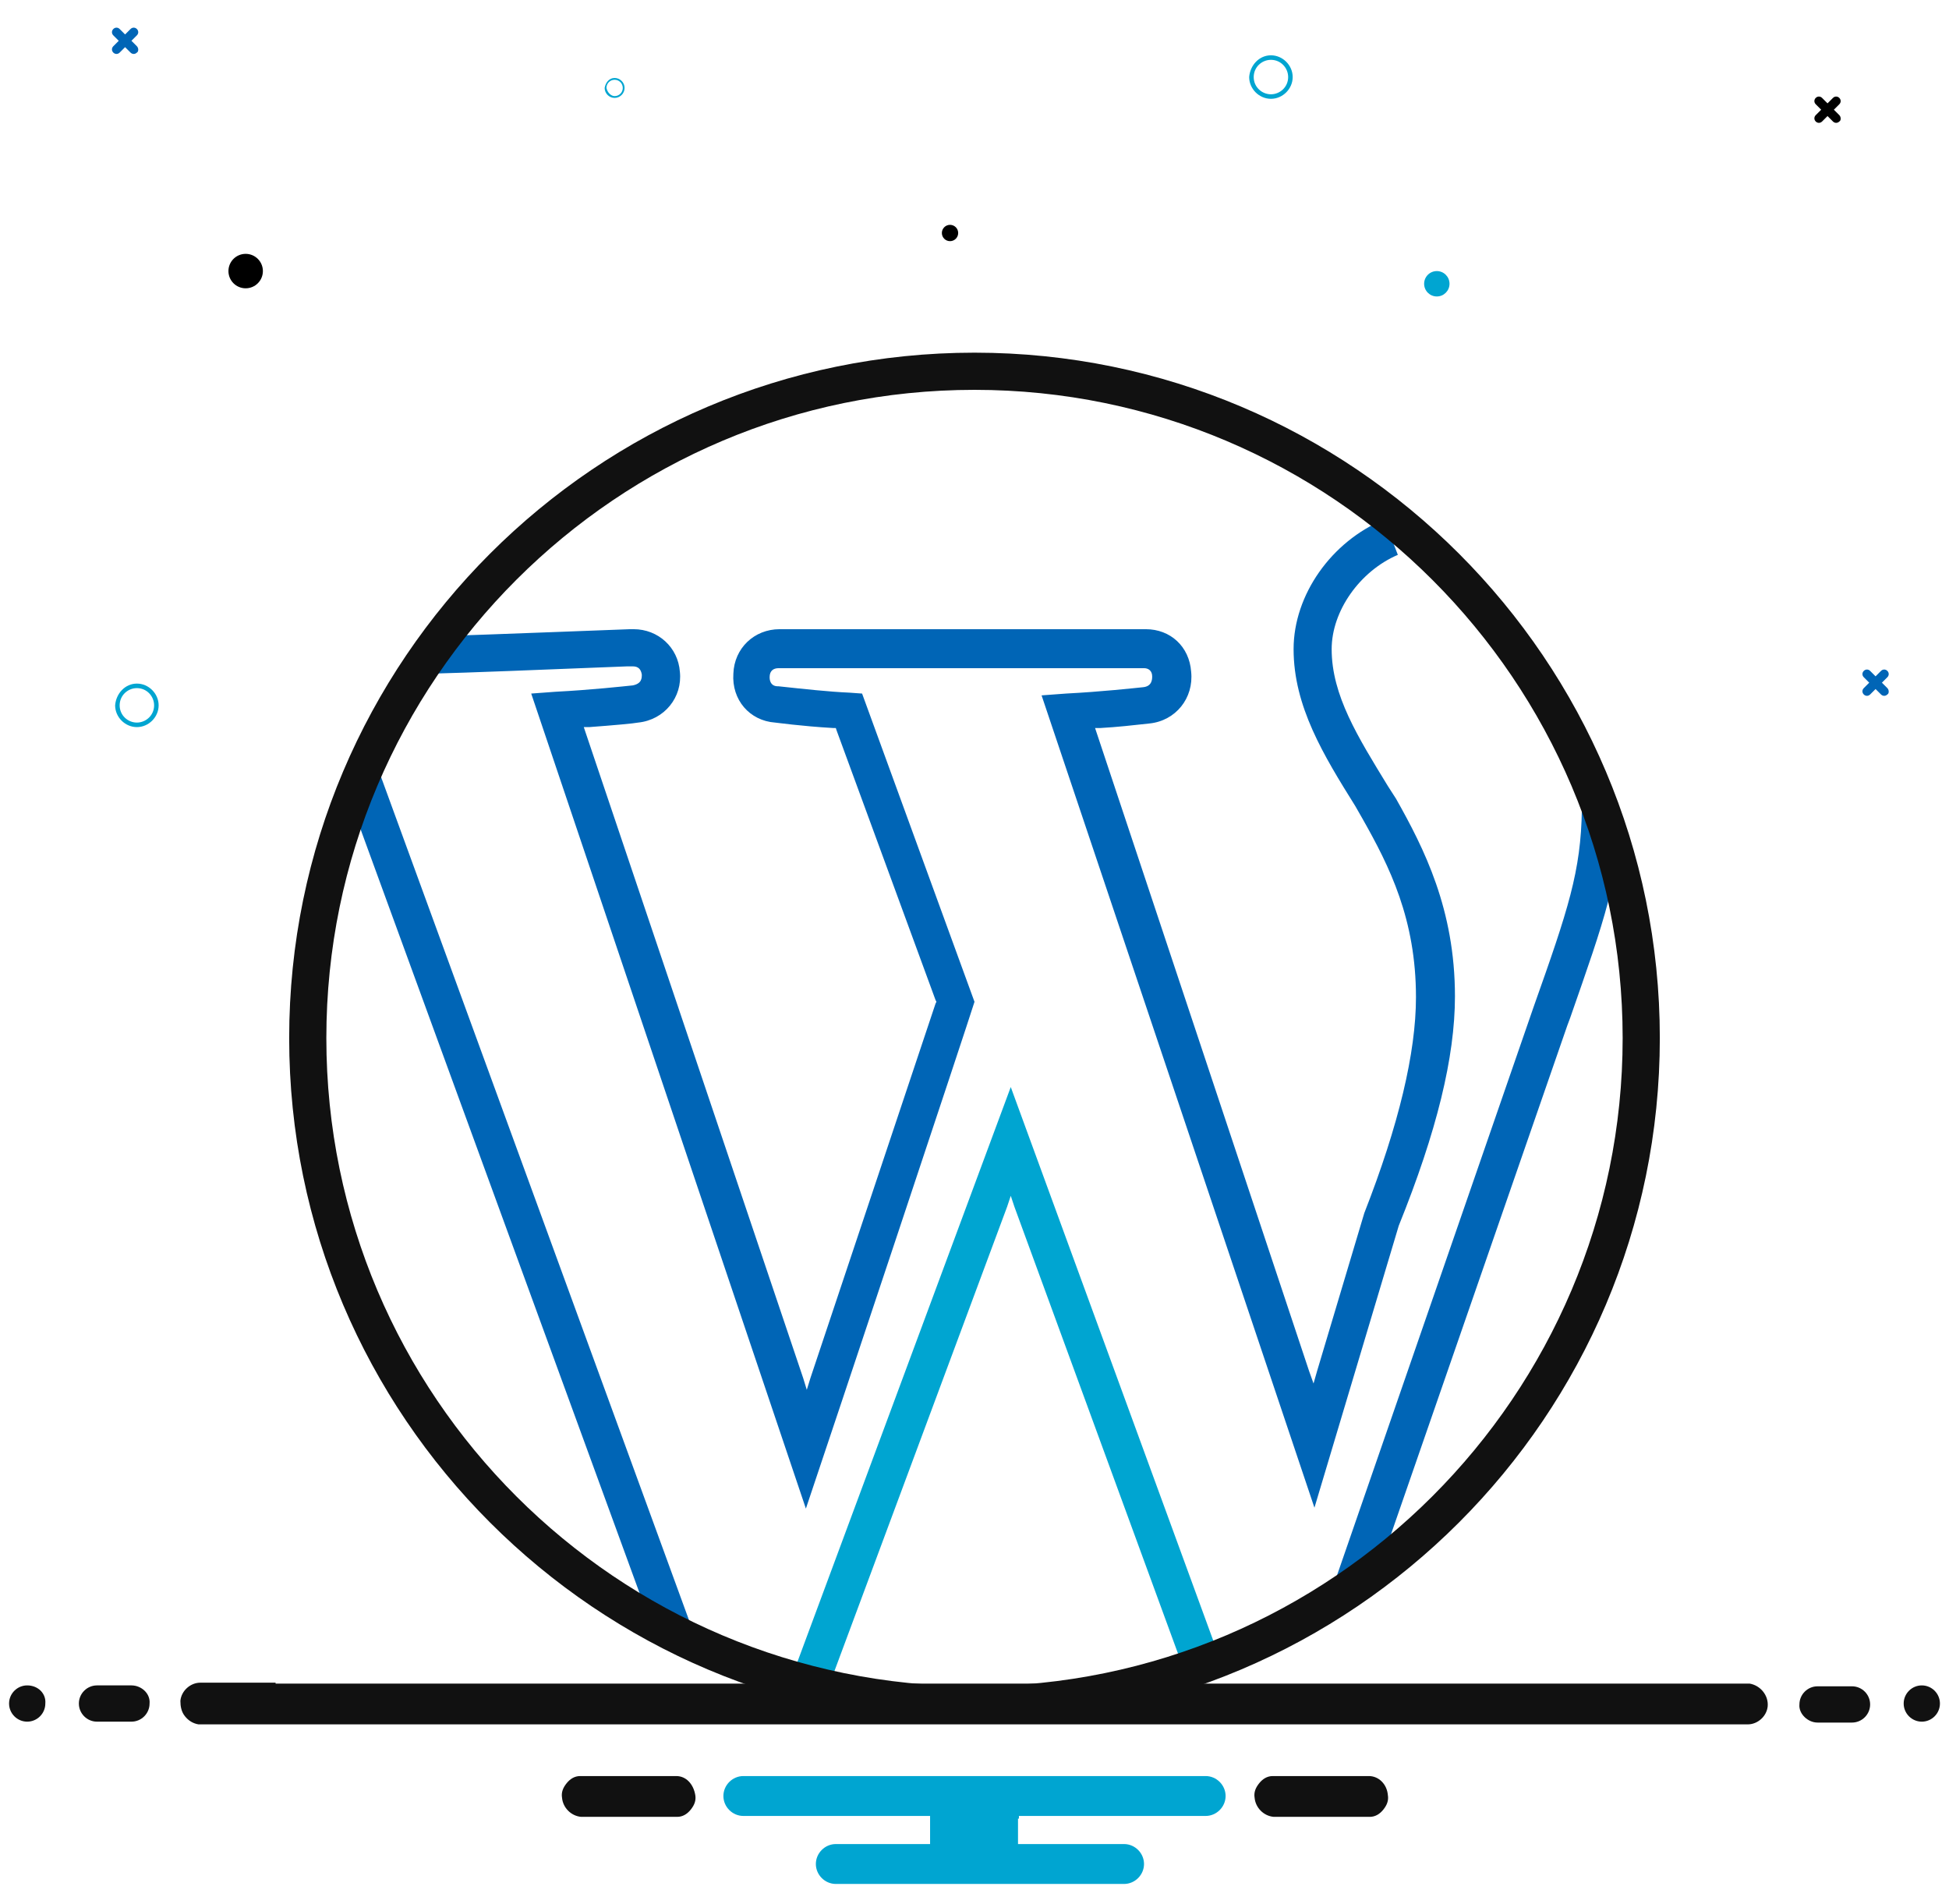 <?xml version="1.0" encoding="UTF-8"?>
<!-- Generator: Adobe Illustrator 28.0.0, SVG Export Plug-In . SVG Version: 6.00 Build 0)  -->
<svg xmlns="http://www.w3.org/2000/svg" xmlns:xlink="http://www.w3.org/1999/xlink" version="1.1" id="Layer_1" x="0px" y="0px" viewBox="0 0 215 210" style="enable-background:new 0 0 215 210;" xml:space="preserve">
<style type="text/css">
	.st0{fill:#0065B6;}
	.st1{fill:#00A5D1;}
	.st2{fill:#111111;}
</style>
<rect x="55" y="83" transform="matrix(0.939 -0.343 0.343 0.939 -42.08 27.622)" class="st0" width="4.1" height="99.5"></rect>
<polygon class="st1" points="111.5,131.9 111.9,133.1 130.1,182.8 134,181.4 111.5,119.9 87.3,185.1 91.2,186.6 111.1,133.1 "></polygon>
<path class="st0" d="M173.2,112.3c3.8-10.9,5.5-15.5,5.5-23h-4.2c-0.1,6.8-1.5,11-5.3,21.7l-22,63.6l3.9,1.4l21.8-62.9L173.2,112.3z  "></path>
<path class="st0" d="M160.5,109.9c0-9.6-3.4-16.3-6.5-21.8l-0.9-1.4c-3.3-5.4-6.2-10-6.2-15.1c0-4.2,3.1-8.6,7.3-10.4l-1.5-3.9  c-5.8,2.4-10,8.3-10,14.3c0,6.3,3.3,11.7,6.8,17.3l0.8,1.4c3,5.3,5.9,11.1,5.9,19.7c0,6.1-1.9,14.1-5.7,23.8l-5.2,17.4l-0.4,1.4  l-0.5-1.4L121,80.9l-0.2-0.6l0.6,0c1.8-0.1,3.6-0.3,5.4-0.5c2.9-0.3,4.9-2.8,4.6-5.7c-0.2-2.8-2.3-4.7-5-4.7c-0.1,0-0.2,0-0.3,0  l-39.8,0c-0.1,0-0.2,0-0.3,0c-2.8,0-5,2.1-5.1,4.9c-0.2,2.9,1.8,5.2,4.6,5.4c0.1,0,2.9,0.4,6.4,0.6l0.3,0l0.1,0.3l10.9,29.7l0.1,0.2  l-0.1,0.2L89.4,152l-0.4,1.3l-0.4-1.3l-24-71.2l-0.2-0.6l0.6,0c2.7-0.2,4.9-0.4,5.4-0.5c2.9-0.3,4.9-2.8,4.6-5.6  c-0.2-2.7-2.4-4.7-5.1-4.7c-0.1,0-0.2,0-0.4,0c-0.2,0-15.4,0.6-21.9,0.8l0.1,4.1c3.9-0.1,11.5-0.4,21.5-0.8c0.3,0,0.5,0,0.5,0  c0,0,0.1,0,0.1,0c0.6,0,0.9,0.3,1,0.9c0,0.4,0,1-1,1.2c-1,0.1-4.6,0.5-8.5,0.7l-2.7,0.2l30.3,89.9c2.8-8.3,17.7-53,18.6-55.9  l-12.4-34l-1.4-0.1c-2.3-0.1-5-0.4-7.8-0.7l-0.1,0c-0.6,0-0.9-0.4-0.9-1c0-0.7,0.4-1,1-1c0.1,0,0.1,0,0.2,0l40,0c0,0,0.1,0,0.1,0  c0.5,0,0.9,0.3,0.9,0.9c0,0.3,0,1.1-1,1.2c-1,0.1-4.6,0.5-8.5,0.7l-2.7,0.2l30.1,89.6l9.3-31.1C158.5,124.8,160.5,116.6,160.5,109.9  z"></path>
<path class="st2" d="M107.5,38.9c-41.7,0-75.6,33.9-75.6,75.6s33.9,75.6,75.6,75.6s75.6-33.9,75.6-75.6S149.2,38.9,107.5,38.9z   M107.5,186C68.1,186,36,154,36,114.5s32.1-71.5,71.5-71.5S179,75.1,179,114.5S146.9,186,107.5,186z"></path>
<path id="Path_1744_00000167392864547257932220000000842262714249440955_" class="st0" d="M208.2,75.9l-0.6-0.6l0.6-0.6  c0.2-0.2,0.2-0.5,0-0.7c-0.2-0.2-0.5-0.2-0.7,0l0,0l-0.6,0.6l-0.6-0.6c-0.2-0.2-0.5-0.2-0.7,0c-0.2,0.2-0.2,0.5,0,0.7l0.6,0.6  l-0.6,0.6c-0.2,0.2-0.2,0.5,0,0.7c0.2,0.2,0.5,0.2,0.7,0l0.6-0.6l0.6,0.6c0.2,0.2,0.5,0.2,0.7,0C208.4,76.5,208.4,76.1,208.2,75.9  C208.2,76,208.2,76,208.2,75.9"></path>
<path id="Path_1744_00000040546598751780088140000006479070731272036760_" d="M202.9,12.7l-0.6-0.6l0.6-0.6c0.2-0.2,0.2-0.5,0-0.7  c-0.2-0.2-0.5-0.2-0.7,0l0,0l-0.6,0.6l-0.6-0.6c-0.2-0.2-0.5-0.2-0.7,0c-0.2,0.2-0.2,0.5,0,0.7l0.6,0.6l-0.6,0.6  c-0.2,0.2-0.2,0.5,0,0.7c0.2,0.2,0.5,0.2,0.7,0l0.6-0.6l0.6,0.6c0.2,0.2,0.5,0.2,0.7,0C203.1,13.3,203.1,12.9,202.9,12.7  C202.9,12.8,202.9,12.8,202.9,12.7"></path>
<path id="Path_1744_00000096022764914787519370000012635529062019014572_" class="st0" d="M15.1,5.1l-0.6-0.6l0.6-0.6  c0.2-0.2,0.2-0.5,0-0.7c-0.2-0.2-0.5-0.2-0.7,0l0,0l-0.6,0.6l-0.6-0.6C13,3,12.7,3,12.5,3.2c-0.2,0.2-0.2,0.5,0,0.7l0.6,0.6  l-0.6,0.6c-0.2,0.2-0.2,0.5,0,0.7C12.7,6,13,6,13.2,5.8l0.6-0.6l0.6,0.6c0.2,0.2,0.5,0.2,0.7,0C15.3,5.7,15.3,5.3,15.1,5.1  C15.1,5.2,15.1,5.2,15.1,5.1"></path>
<path id="Path_808-3_00000044151628914579321600000000942243984563634832_" class="st1" d="M15.1,75.4c1.3,0,2.4,1.1,2.4,2.4  c0,1.3-1.1,2.4-2.4,2.4c-1.3,0-2.4-1.1-2.4-2.4C12.8,76.5,13.8,75.4,15.1,75.4z M15.1,79.7c1,0,1.9-0.8,1.9-1.9c0-1-0.8-1.9-1.9-1.9  c-1,0-1.9,0.8-1.9,1.9l0,0C13.2,78.9,14.1,79.7,15.1,79.7L15.1,79.7z"></path>
<path id="Path_808-3_00000057855110679842232430000011670458398687413417_" class="st1" d="M140.2,6.1c1.3,0,2.4,1.1,2.4,2.4  c0,1.3-1.1,2.4-2.4,2.4c-1.3,0-2.4-1.1-2.4-2.4C137.9,7.2,138.9,6.1,140.2,6.1z M140.2,10.4c1,0,1.9-0.8,1.9-1.9  c0-1-0.8-1.9-1.9-1.9c-1,0-1.9,0.8-1.9,1.9l0,0C138.3,9.6,139.2,10.4,140.2,10.4L140.2,10.4z"></path>
<path id="Path_808-3_00000083074400066205470730000002669659346660369824_" class="st1" d="M67.8,8.6c0.6,0,1.1,0.5,1.1,1.1  s-0.5,1.1-1.1,1.1c-0.6,0-1.1-0.5-1.1-1.1C66.8,9.1,67.2,8.6,67.8,8.6z M67.8,10.6c0.5,0,0.9-0.4,0.9-0.9c0-0.5-0.4-0.9-0.9-0.9  c-0.5,0-0.9,0.4-0.9,0.9l0,0C67,10.2,67.4,10.6,67.8,10.6L67.8,10.6z"></path>
<circle id="Ellipse_48_00000044861180720227803750000009127111418295683720_" cx="27.1" cy="29.9" r="1.9"></circle>
<circle id="Ellipse_48_00000160888763670164612900000002008918943831958401_" class="st1" cx="158.5" cy="31.3" r="1.4"></circle>
<circle id="Ellipse_48_00000059999837996606955860000003840382513807771576_" cx="104.8" cy="25.7" r="0.9"></circle>
<path class="st2" d="M151,195.9h-10.6c-0.6,0-1.1,0.3-1.5,0.8c-0.4,0.5-0.6,1-0.5,1.6c0.1,1.1,1,2,2.1,2.1l10.6,0  c0.6,0,1.1-0.3,1.5-0.8c0.4-0.5,0.6-1,0.5-1.6C153,196.8,152.1,195.9,151,195.9z"></path>
<path class="st2" d="M74.6,195.9H64c-0.6,0-1.1,0.3-1.5,0.8c-0.4,0.5-0.6,1-0.5,1.6c0.1,1.1,1,2,2.1,2.1l10.6,0  c0.6,0,1.1-0.3,1.5-0.8c0.4-0.5,0.6-1,0.5-1.6C76.5,196.8,75.7,195.9,74.6,195.9z"></path>
<path class="st1" d="M112.4,200.6v-0.3h0.3H133c1.2,0,2.2-1,2.2-2.2s-1-2.2-2.2-2.2H82c-1.2,0-2.2,1-2.2,2.2s1,2.2,2.2,2.2h20.3h0.3  v0.3v2.5v0.3h-0.3H92.2c-1.2,0-2.2,1-2.2,2.2s1,2.2,2.2,2.2h31.8c1.2,0,2.2-1,2.2-2.2s-1-2.2-2.2-2.2h-11.4h-0.3v-0.3V200.6z"></path>
<path class="st2" d="M3,185.9c-1.1,0-2,0.9-2,2c0,1.1,0.9,2,2,2s2-0.9,2-2C5.1,186.8,4.2,185.9,3,185.9z"></path>
<g>
	<path class="st2" d="M200.5,190h3.8c1.1,0,2-0.9,2-2c0-1.1-0.9-2-2-2h-3.8c-1.1,0-2,0.9-2,2C198.4,189,199.4,190,200.5,190z"></path>
	<path class="st2" d="M14.5,185.9h-3.8c-1.1,0-2,0.9-2,2c0,1.1,0.9,2,2,2h3.8c1.1,0,2-0.9,2-2C16.6,186.8,15.6,185.9,14.5,185.9z"></path>
</g>
<path class="st2" d="M212,185.9c-1.1,0-2,0.9-2,2c0,1.1,0.9,2,2,2s2-0.9,2-2C214,186.8,213.1,185.9,212,185.9z"></path>
<path class="st2" d="M30.4,185.7h154.1h5.1h2.8l0,0c0.1,0,0.2,0,0.3,0c0.1,0,0.2,0,0.3,0c1.2,0.2,2.1,1.3,2,2.5  c-0.1,1.1-1.1,2-2.2,2c-0.1,0-0.2,0-0.3,0l-170,0c-0.1,0-0.2,0-0.3,0c-0.1,0-0.2,0-0.3,0c-0.6-0.1-1.1-0.4-1.5-0.9  c-0.4-0.5-0.5-1.1-0.5-1.7c0.1-1.1,1.1-2,2.2-2c0.1,0,0.2,0,0.3,0h2.8H30.4z"></path>
</svg>
